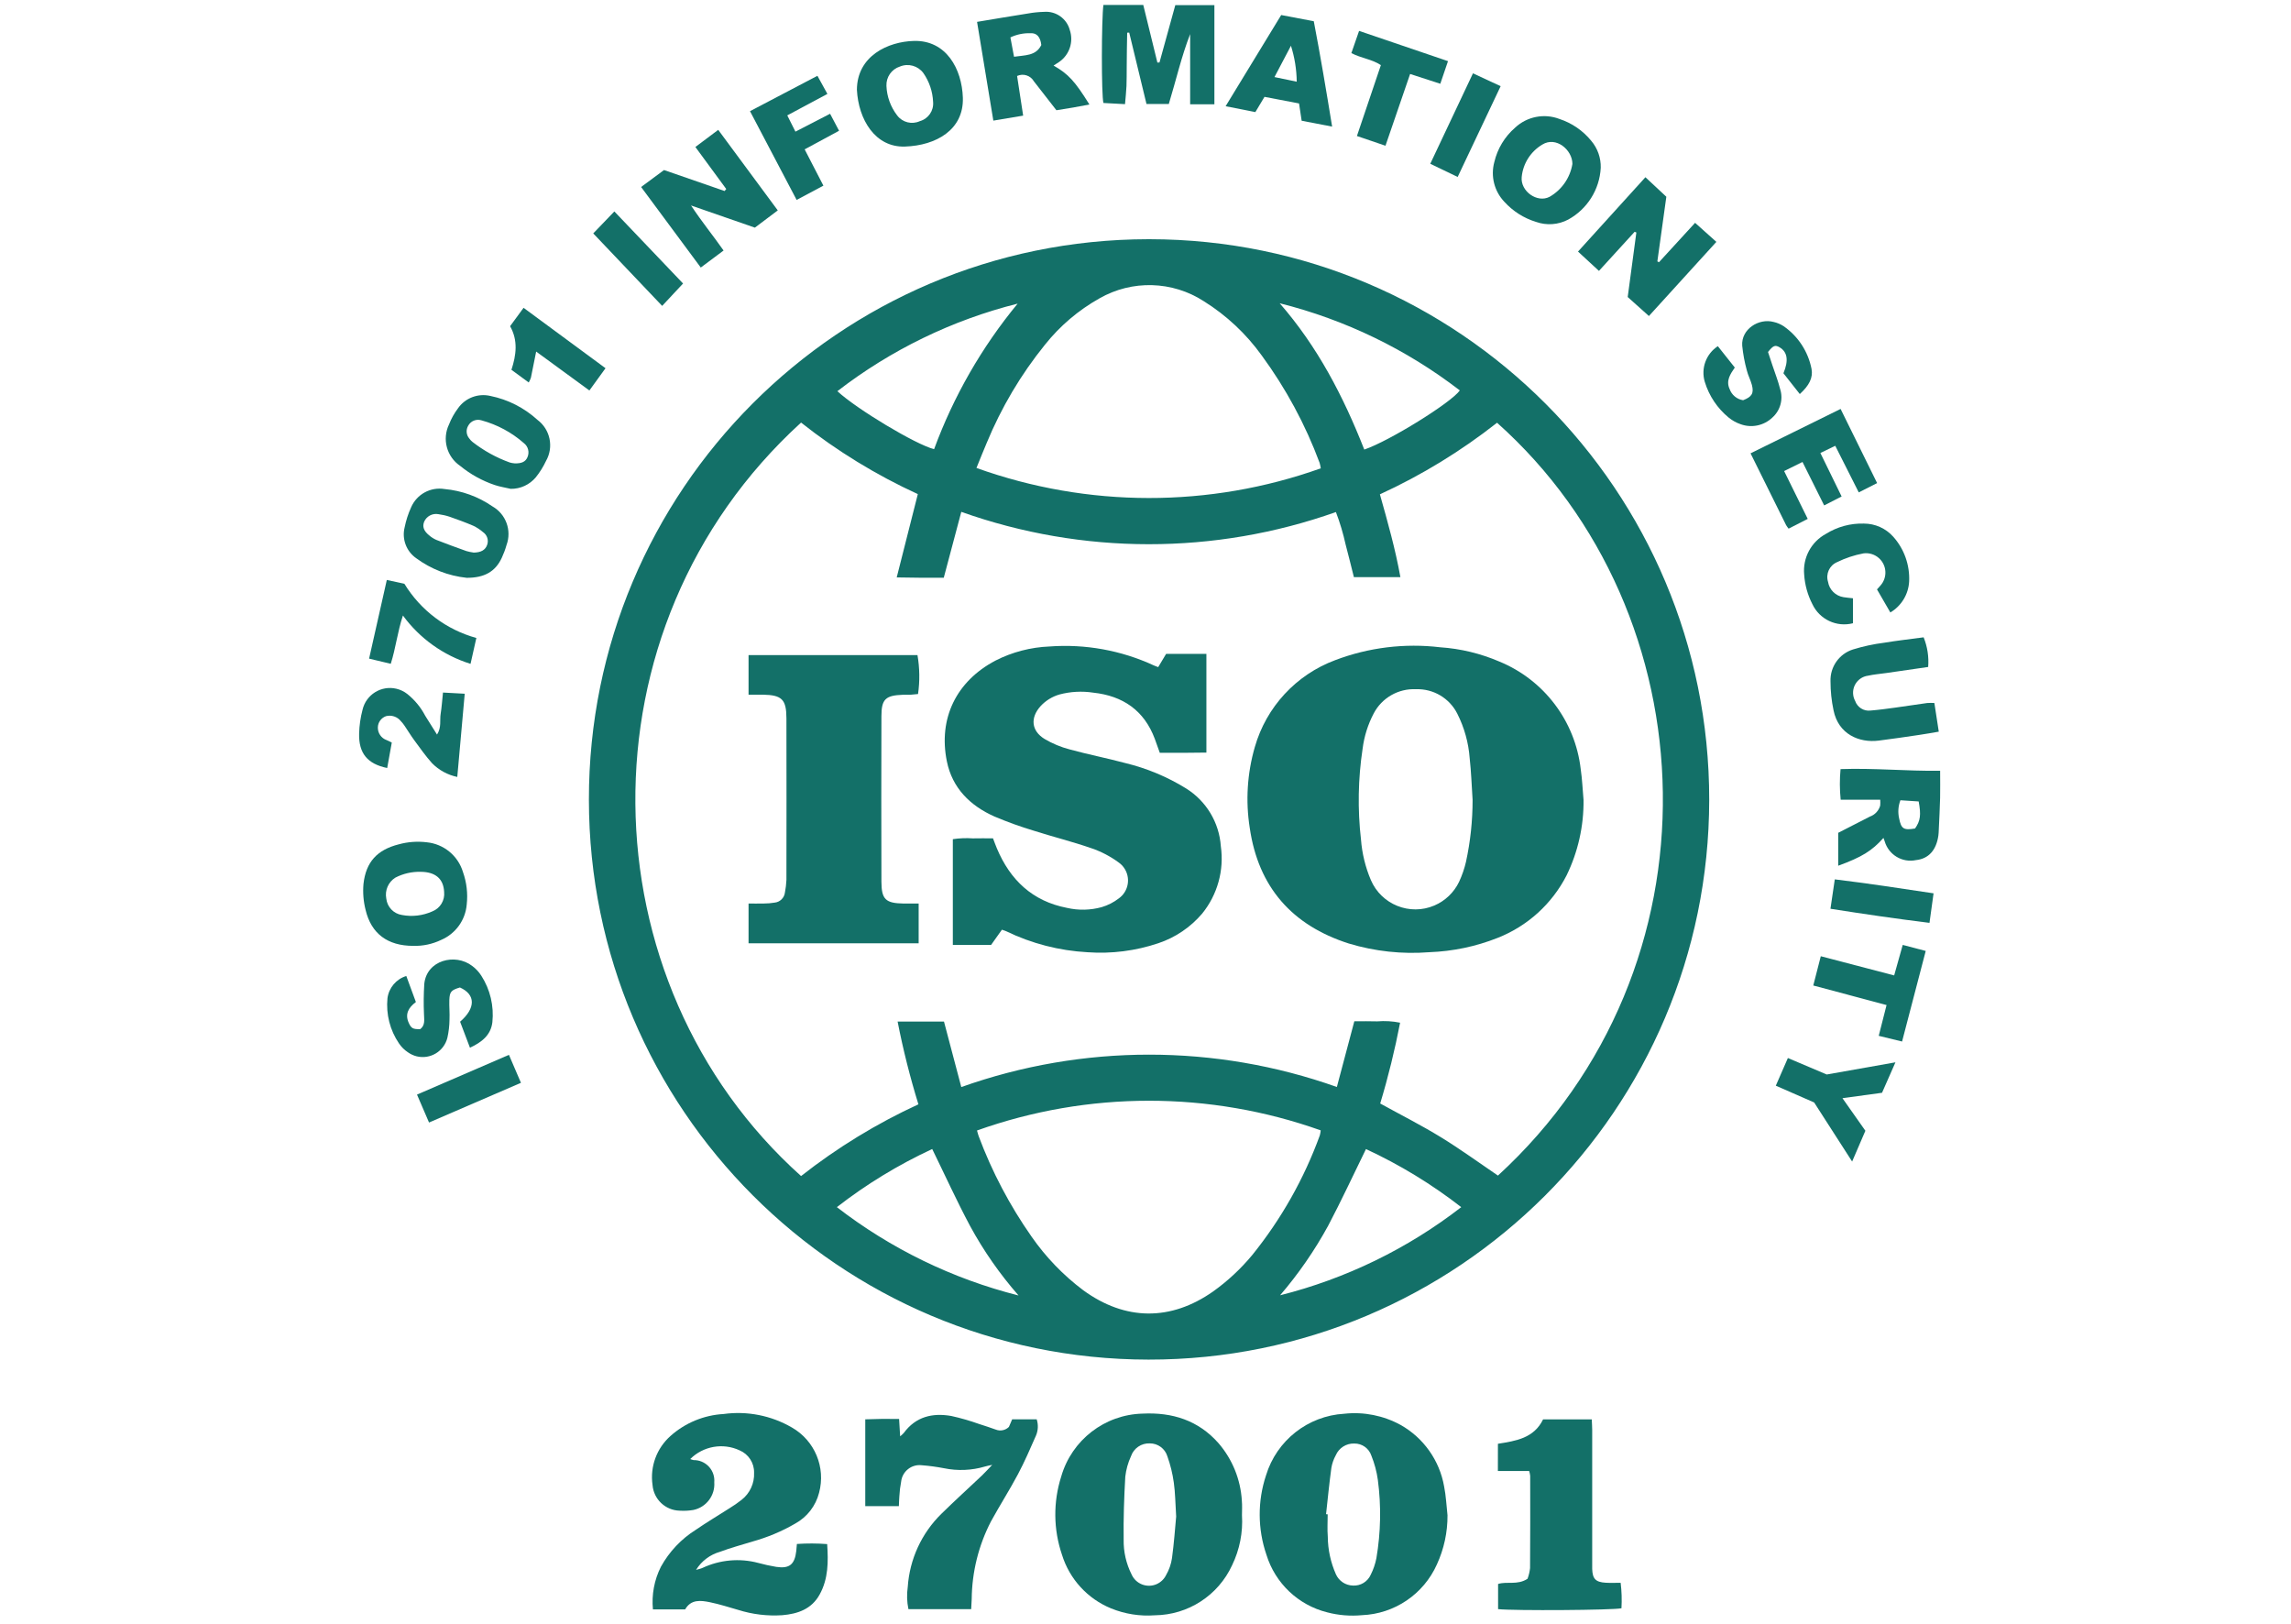 <svg width="182" height="129" viewBox="0 0 182 129" fill="none" xmlns="http://www.w3.org/2000/svg">
<g clip-path="url(#clip0_4009_25897)">
<path d="M91.326 19.001C115.902 19.024 135.806 38.966 135.782 63.543C135.759 88.12 115.817 108.023 91.24 108C66.694 107.977 46.801 88.081 46.783 63.533C46.76 38.961 66.658 19.024 91.23 19.001C91.261 19.001 91.292 19.001 91.326 19.001ZM76.366 86.35C86.014 82.92 96.551 82.918 106.202 86.344L107.589 81.126C108.229 81.126 108.815 81.111 109.406 81.132C110.015 81.082 110.627 81.116 111.226 81.238C110.809 83.402 110.282 85.546 109.645 87.656C111.288 88.563 112.921 89.385 114.474 90.339C116.027 91.29 117.497 92.364 118.998 93.382C137.039 76.849 135.914 48.729 118.928 33.58C116.061 35.835 112.937 37.745 109.621 39.267C110.251 41.499 110.853 43.638 111.249 45.843H107.555C107.33 44.954 107.125 44.104 106.9 43.262C106.705 42.38 106.449 41.517 106.127 40.675C96.5 44.086 85.991 44.081 76.366 40.659L74.974 45.893C74.333 45.893 73.742 45.895 73.154 45.893C72.553 45.888 71.951 45.877 71.236 45.867L72.913 39.249C69.605 37.732 66.492 35.827 63.638 33.567C45.71 49.916 46.464 78.034 63.638 93.419C66.513 91.161 69.641 89.248 72.96 87.721C72.293 85.562 71.741 83.366 71.308 81.15H74.992L76.366 86.35ZM104.924 37.201C104.904 37.056 104.872 36.913 104.834 36.771C103.703 33.725 102.153 30.853 100.232 28.235C98.996 26.516 97.435 25.054 95.639 23.931C93.132 22.306 89.931 22.218 87.339 23.703C85.672 24.639 84.202 25.889 83.012 27.384C81.099 29.748 79.541 32.38 78.382 35.192C78.11 35.822 77.862 36.462 77.571 37.172C86.413 40.345 96.08 40.356 104.924 37.201ZM77.615 89.8C77.677 90.013 77.703 90.137 77.747 90.251C78.802 93.076 80.213 95.754 81.944 98.225C83.077 99.855 84.464 101.296 86.053 102.489C89.389 104.923 93.008 104.954 96.378 102.582C97.531 101.758 98.573 100.786 99.478 99.695C101.78 96.846 103.595 93.634 104.847 90.191C104.883 90.059 104.906 89.924 104.919 89.79C96.087 86.648 86.444 86.653 77.615 89.8ZM101.692 102.891C106.92 101.574 111.822 99.192 116.084 95.889C113.743 94.069 111.203 92.522 108.515 91.275C107.493 93.356 106.555 95.386 105.513 97.361C104.437 99.332 103.156 101.185 101.692 102.891ZM80.915 102.906C79.438 101.221 78.149 99.376 77.076 97.406C76.013 95.415 75.077 93.359 74.056 91.272C71.365 92.522 68.822 94.069 66.482 95.889C70.759 99.194 75.671 101.584 80.915 102.906ZM108.38 35.711C110.347 35.047 115.283 31.988 115.97 31.013C111.726 27.747 106.856 25.391 101.661 24.09C104.66 27.524 106.716 31.477 108.38 35.711ZM80.843 24.118C75.642 25.424 70.766 27.794 66.523 31.073C68.047 32.491 72.765 35.322 74.206 35.679C75.751 31.48 77.994 27.571 80.843 24.118Z" fill="#137068"/>
<path d="M114.992 120.364C115 121.712 114.712 123.044 114.149 124.27C113.089 126.637 110.782 128.198 108.193 128.301C107.267 128.387 106.334 128.312 105.437 128.076C103.135 127.503 101.302 125.764 100.605 123.495C99.905 121.455 99.895 119.242 100.574 117.196C101.416 114.423 103.897 112.468 106.79 112.3C108.338 112.131 109.901 112.442 111.267 113.189C113.092 114.218 114.359 116.009 114.722 118.072C114.873 118.822 114.906 119.599 114.992 120.364ZM105.344 120.278L105.473 120.289C105.473 120.88 105.434 121.473 105.481 122.062C105.489 123.094 105.709 124.11 106.127 125.053C106.365 125.585 106.889 125.932 107.469 125.948C108.081 125.989 108.654 125.639 108.898 125.077C109.105 124.664 109.255 124.226 109.343 123.773C109.693 121.717 109.732 119.62 109.458 117.554C109.367 116.896 109.193 116.247 108.944 115.631C108.752 115.047 108.203 114.656 107.589 114.666C106.951 114.643 106.368 115.014 106.116 115.597C105.942 115.913 105.823 116.255 105.764 116.61C105.598 117.831 105.478 119.055 105.344 120.278Z" fill="#137068"/>
<path d="M98.664 120.357C98.75 121.725 98.48 123.091 97.884 124.325C96.78 126.733 94.382 128.284 91.735 128.31C90.551 128.398 89.361 128.208 88.259 127.76C86.393 126.993 84.967 125.435 84.368 123.509C83.679 121.495 83.658 119.312 84.306 117.282C85.141 114.387 87.756 112.367 90.768 112.29C93.125 112.173 95.193 112.818 96.8 114.638C97.902 115.916 98.553 117.518 98.654 119.203C98.69 119.582 98.664 119.97 98.664 120.357ZM93.438 120.497C93.368 119.408 93.366 118.578 93.249 117.77C93.151 117.059 92.98 116.359 92.739 115.685C92.554 115.068 91.981 114.649 91.339 114.654C90.67 114.625 90.061 115.043 89.846 115.678C89.61 116.191 89.457 116.74 89.394 117.3C89.299 118.965 89.242 120.637 89.265 122.303C89.247 123.26 89.465 124.209 89.895 125.064C90.232 125.826 91.124 126.171 91.888 125.834C92.207 125.691 92.469 125.445 92.627 125.131C92.873 124.709 93.037 124.245 93.106 123.76C93.265 122.589 93.348 121.412 93.433 120.497H93.438Z" fill="#137068"/>
<path d="M54.832 115.899C54.918 115.935 55.008 115.961 55.099 115.982C55.996 115.969 56.735 116.687 56.748 117.584C56.748 117.638 56.748 117.693 56.743 117.745C56.818 118.795 56.102 119.736 55.073 119.945C54.718 120.005 54.355 120.023 53.995 120C52.859 119.974 51.929 119.093 51.838 117.96C51.628 116.5 52.167 115.036 53.272 114.059C54.438 113.022 55.921 112.41 57.479 112.322C59.358 112.063 61.271 112.441 62.912 113.395C64.724 114.432 65.611 116.56 65.069 118.577C64.804 119.616 64.123 120.5 63.184 121.019C62.114 121.641 60.968 122.12 59.776 122.452C58.915 122.717 58.041 122.95 57.199 123.266C56.408 123.489 55.729 124.002 55.296 124.702C55.465 124.661 55.63 124.612 55.794 124.552C57.181 123.899 58.754 123.756 60.237 124.15C60.709 124.28 61.188 124.383 61.67 124.464C62.715 124.619 63.133 124.275 63.257 123.201C63.275 123.048 63.283 122.895 63.306 122.644C64.107 122.59 64.911 122.592 65.712 122.654C65.805 124.057 65.805 125.402 65.118 126.652C64.478 127.821 63.373 128.197 62.147 128.303C60.963 128.381 59.773 128.238 58.64 127.88C57.899 127.668 57.16 127.429 56.406 127.274C55.662 127.121 54.892 127.025 54.428 127.844H51.869C51.758 126.678 51.975 125.501 52.504 124.453C53.168 123.251 54.127 122.237 55.291 121.509C56.159 120.91 57.072 120.373 57.958 119.803C58.288 119.601 58.606 119.38 58.91 119.142C59.573 118.626 59.944 117.82 59.905 116.98C59.921 116.21 59.464 115.508 58.754 115.207C57.435 114.593 55.866 114.867 54.832 115.899Z" fill="#137068"/>
<path d="M71.426 112.713C71.457 113.208 71.48 113.602 71.509 114.095C71.61 114.014 71.709 113.924 71.797 113.828C72.751 112.524 74.083 112.218 75.571 112.477C76.323 112.643 77.064 112.858 77.79 113.117C78.231 113.252 78.669 113.405 79.104 113.558C79.464 113.703 79.874 113.618 80.149 113.346L80.408 112.744H82.357C82.495 113.169 82.474 113.628 82.298 114.038C81.844 115.072 81.396 116.111 80.867 117.107C80.19 118.377 79.413 119.595 78.721 120.858C77.735 122.766 77.214 124.876 77.194 127.022C77.183 127.274 77.168 127.525 77.152 127.821H72.167C72.046 127.242 72.027 126.646 72.113 126.06C72.261 123.852 73.217 121.775 74.804 120.23C75.851 119.201 76.94 118.216 78.005 117.208C78.243 116.98 78.464 116.734 78.824 116.36C78.518 116.43 78.389 116.446 78.267 116.487C77.201 116.806 76.074 116.853 74.985 116.627C74.404 116.516 73.819 116.435 73.23 116.391C72.421 116.293 71.688 116.868 71.589 117.677C71.589 117.685 71.587 117.693 71.587 117.698C71.514 118.076 71.467 118.457 71.447 118.844C71.423 119.092 71.423 119.347 71.408 119.637H68.738V112.744C69.181 112.734 69.609 112.718 70.037 112.71C70.467 112.71 70.907 112.713 71.426 112.713Z" fill="#137068"/>
<path d="M118.997 114.686C120.43 114.458 121.856 114.243 122.584 112.75H126.452C126.465 113.035 126.483 113.307 126.486 113.582C126.488 117.082 126.488 120.584 126.486 124.083C126.486 124.265 126.481 124.444 126.486 124.625C126.512 125.413 126.755 125.675 127.559 125.724C127.94 125.747 128.324 125.729 128.746 125.729C128.829 126.401 128.85 127.077 128.811 127.751C128.197 127.904 120.277 127.956 119.01 127.821V125.823C119.72 125.594 120.544 125.937 121.348 125.41C121.452 125.136 121.519 124.851 121.55 124.56C121.571 122.116 121.563 119.669 121.56 117.224C121.545 117.097 121.519 116.973 121.48 116.851H118.994L118.997 114.686Z" fill="#137068"/>
<path d="M90.809 0.336L91.944 4.968L92.11 4.966L93.367 0.409H96.473V8.284H94.547V2.708C93.847 4.509 93.424 6.386 92.852 8.258H91.078L89.707 2.591L89.544 2.596C89.536 3.055 89.526 3.514 89.52 3.973C89.515 4.432 89.513 4.901 89.507 5.365C89.502 5.855 89.51 6.345 89.489 6.835C89.469 7.291 89.417 7.747 89.373 8.273L87.659 8.18C87.491 7.618 87.496 1.523 87.662 0.336H90.809Z" fill="#137068"/>
<path d="M130.992 25.103L129.307 23.594L129.994 18.469L129.859 18.412L127.023 21.518L125.359 19.983L130.714 14.078L132.376 15.628L131.663 20.761L131.79 20.831L134.66 17.7L136.35 19.213L130.992 25.103Z" fill="#137068"/>
<path d="M57.694 15.015L55.242 11.676L57.057 10.315L61.787 16.713L59.968 18.082L54.897 16.322C55.763 17.631 56.647 18.709 57.482 19.899L55.67 21.252L50.931 14.854L52.751 13.507L57.562 15.173L57.694 15.015Z" fill="#137068"/>
<path d="M149.625 66.558C148.717 67.582 147.906 68.085 146.029 68.769V66.154L148.552 64.863C148.946 64.723 149.249 64.399 149.365 63.994C149.378 63.839 149.381 63.683 149.368 63.525H146.226C146.143 62.716 146.141 61.902 146.216 61.094C148.868 61 151.47 61.26 154.127 61.226C154.127 62.004 154.14 62.693 154.125 63.383C154.104 64.233 154.057 65.081 154.019 65.928C154.011 66.081 154.008 66.237 153.985 66.39C153.816 67.546 153.199 68.217 152.212 68.321C151.123 68.552 150.042 67.906 149.726 66.841C149.697 66.755 149.666 66.664 149.625 66.558ZM152.134 65.811C152.562 65.192 152.621 64.741 152.422 63.663L150.97 63.567C150.796 64.028 150.76 64.528 150.869 65.01C151.032 65.837 151.227 65.967 152.134 65.811Z" fill="#137068"/>
<path d="M77.619 1.737C79.021 1.504 80.333 1.281 81.65 1.074C82.08 0.996 82.515 0.952 82.951 0.941C83.889 0.869 84.745 1.478 84.986 2.385C85.302 3.321 84.96 4.353 84.148 4.915C84.008 5.014 83.863 5.102 83.697 5.208C84.869 5.877 85.388 6.442 86.544 8.301C86.1 8.384 85.683 8.467 85.263 8.539C84.833 8.614 84.403 8.679 83.923 8.757C83.329 7.995 82.728 7.228 82.132 6.458C81.865 5.994 81.287 5.81 80.799 6.035L81.281 9.185L78.912 9.581L77.619 1.737ZM82.723 3.575C82.65 2.943 82.368 2.606 81.862 2.639C81.313 2.621 80.766 2.735 80.268 2.971L80.556 4.508C81.434 4.374 82.292 4.454 82.723 3.575Z" fill="#137068"/>
<path d="M68.074 7.132C68.087 4.436 70.552 3.303 72.611 3.251C75.174 3.187 76.419 5.478 76.491 7.767C76.569 10.307 74.368 11.559 71.893 11.642C69.523 11.723 68.194 9.488 68.074 7.132ZM74.127 8.101C74.093 7.277 73.824 6.479 73.352 5.802C72.922 5.224 72.157 5.011 71.491 5.286C70.827 5.496 70.389 6.126 70.42 6.821C70.454 7.674 70.752 8.495 71.273 9.169C71.693 9.727 72.442 9.913 73.075 9.623C73.746 9.434 74.187 8.796 74.127 8.101Z" fill="#137068"/>
<path d="M127.165 13.328C127.074 15.057 126.094 16.615 124.575 17.445C123.787 17.86 122.861 17.924 122.024 17.626C121.057 17.331 120.189 16.779 119.51 16.032C118.709 15.192 118.405 13.995 118.711 12.872C118.96 11.809 119.538 10.855 120.363 10.14C121.311 9.253 122.683 8.986 123.893 9.453C124.878 9.777 125.749 10.376 126.405 11.179C126.916 11.778 127.185 12.543 127.165 13.328ZM124.914 13.023C124.914 11.903 123.613 10.806 122.524 11.483C121.599 12.032 120.99 12.989 120.886 14.059C120.772 15.19 122.123 16.151 123.102 15.633C124.067 15.081 124.733 14.122 124.914 13.023Z" fill="#137068"/>
<path d="M32.825 75.134C30.791 75.134 29.489 74.162 29.043 72.277C28.872 71.606 28.815 70.911 28.875 70.219C29.069 68.464 29.969 67.499 31.685 67.067C32.406 66.87 33.157 66.815 33.899 66.906C35.247 67.038 36.382 67.966 36.776 69.262C37.072 70.092 37.175 70.976 37.077 71.852C36.973 73.091 36.193 74.169 35.052 74.659C34.358 74.994 33.595 75.157 32.825 75.134ZM33.419 69.252C32.722 69.234 32.03 69.392 31.41 69.713C30.848 70.063 30.56 70.727 30.687 71.377C30.757 72.044 31.268 72.58 31.929 72.681C32.745 72.837 33.588 72.736 34.345 72.396C34.967 72.153 35.35 71.523 35.283 70.856C35.236 69.812 34.596 69.257 33.419 69.252Z" fill="#137068"/>
<path d="M154.019 58.12C153.451 58.216 152.954 58.307 152.453 58.379C151.385 58.535 150.315 58.698 149.244 58.83C147.699 59.025 146.043 58.328 145.659 56.422C145.498 55.668 145.418 54.901 145.418 54.131C145.374 52.977 146.105 51.935 147.207 51.588C148.015 51.339 148.845 51.16 149.685 51.054C150.724 50.883 151.771 50.766 152.816 50.626C153.117 51.373 153.241 52.179 153.176 52.98C152.077 53.14 150.963 53.299 149.845 53.462C149.361 53.532 148.871 53.568 148.396 53.674C147.65 53.773 147.124 54.457 147.222 55.204C147.243 55.37 147.295 55.528 147.375 55.676C147.549 56.184 148.054 56.505 148.588 56.443C149.254 56.389 149.915 56.298 150.579 56.207C151.419 56.093 152.259 55.958 153.099 55.844C153.288 55.831 153.477 55.831 153.669 55.842L154.019 58.12Z" fill="#137068"/>
<path d="M144.914 40.147L143.193 36.697L141.733 37.417L143.608 41.218L142.088 41.993C142.016 41.904 141.951 41.809 141.891 41.713C140.963 39.844 140.041 37.975 139.066 36.01L146.22 32.484L149.121 38.374L147.662 39.113L145.795 35.411L144.613 35.984L146.301 39.437L144.914 40.147Z" fill="#137068"/>
<path d="M142.979 31.301L141.678 29.65C142.105 28.628 141.996 27.952 141.369 27.586C141.022 27.384 140.866 27.441 140.454 27.96L140.799 29.004C141.009 29.639 141.258 30.264 141.418 30.91C141.678 31.721 141.431 32.608 140.794 33.173C140.122 33.813 139.145 34.015 138.274 33.696C137.934 33.58 137.618 33.403 137.338 33.178C136.434 32.439 135.77 31.449 135.43 30.331C135.109 29.264 135.531 28.11 136.467 27.498L137.815 29.196C137.455 29.717 137.1 30.243 137.4 30.897C137.566 31.371 137.979 31.716 138.476 31.791C139.168 31.524 139.345 31.244 139.174 30.583C139.07 30.186 138.865 29.816 138.769 29.419C138.593 28.779 138.471 28.123 138.404 27.462C138.31 26.145 139.723 25.256 140.903 25.575C141.18 25.637 141.442 25.748 141.68 25.901C142.839 26.7 143.64 27.921 143.91 29.302C144.042 29.995 143.731 30.617 142.979 31.301Z" fill="#137068"/>
<path d="M32.277 77.528L33.039 79.596C32.461 80.029 32.147 80.545 32.476 81.263C32.668 81.683 32.811 81.766 33.386 81.748C33.801 81.429 33.687 80.978 33.682 80.545C33.645 79.752 33.656 78.956 33.705 78.165C33.886 76.27 36.157 75.692 37.51 76.727C37.801 76.942 38.047 77.209 38.241 77.512C38.941 78.606 39.25 79.907 39.115 81.201C38.99 82.227 38.278 82.785 37.334 83.225L36.551 81.159C37.803 80.078 37.788 78.995 36.538 78.44C35.851 78.642 35.719 78.777 35.696 79.43C35.678 79.944 35.732 80.462 35.709 80.975C35.704 81.463 35.649 81.95 35.543 82.427C35.278 83.508 34.19 84.171 33.106 83.91C32.855 83.847 32.619 83.739 32.406 83.588C32.126 83.404 31.888 83.166 31.699 82.888C30.98 81.836 30.657 80.563 30.781 79.293C30.892 78.463 31.476 77.771 32.277 77.528Z" fill="#137068"/>
<path d="M105.826 10.057L103.405 9.591C103.327 9.082 103.265 8.66 103.198 8.217L100.453 7.693L99.727 8.904L97.365 8.437L101.78 1.194L104.369 1.687C104.896 4.432 105.357 7.177 105.826 10.057ZM103.014 6.49C103.003 5.521 102.848 4.559 102.555 3.634L101.246 6.122L103.014 6.49Z" fill="#137068"/>
<path d="M40.575 38.831C40.153 38.732 39.72 38.667 39.308 38.53C38.307 38.193 37.374 37.677 36.557 37.008C35.487 36.283 35.108 34.88 35.671 33.714C35.847 33.26 36.086 32.83 36.379 32.441C36.954 31.611 37.981 31.22 38.963 31.453C40.358 31.738 41.646 32.394 42.698 33.353C43.715 34.116 44.005 35.513 43.375 36.617C43.157 37.081 42.885 37.517 42.564 37.916C42.071 38.504 41.343 38.841 40.575 38.831ZM40.876 36.806C41.444 36.827 41.755 36.674 41.903 36.316C42.076 35.922 41.96 35.461 41.617 35.199C40.651 34.349 39.502 33.732 38.258 33.392C37.846 33.258 37.397 33.436 37.193 33.82C37.003 34.142 37.037 34.546 37.278 34.828C37.351 34.935 37.439 35.028 37.54 35.108C38.432 35.803 39.43 36.353 40.492 36.736C40.617 36.773 40.746 36.796 40.876 36.806Z" fill="#137068"/>
<path d="M147.201 47.524V49.507C145.902 49.841 144.552 49.206 143.979 47.993C143.6 47.259 143.377 46.453 143.325 45.629C143.206 44.304 143.885 43.039 145.055 42.407C145.957 41.844 147.006 41.559 148.072 41.59C148.961 41.59 149.809 41.969 150.4 42.632C151.271 43.604 151.724 44.88 151.665 46.184C151.613 47.205 151.05 48.13 150.172 48.651L149.111 46.819C149.21 46.707 149.298 46.617 149.378 46.521C149.951 45.891 149.905 44.919 149.277 44.346C148.943 44.04 148.489 43.897 148.038 43.957C147.307 44.094 146.599 44.33 145.931 44.657C145.332 44.919 145.026 45.587 145.22 46.212C145.322 46.845 145.819 47.337 146.452 47.436C146.672 47.477 146.903 47.487 147.201 47.524Z" fill="#137068"/>
<path d="M37.072 45.898C35.623 45.745 34.243 45.208 33.069 44.345C32.281 43.798 31.913 42.823 32.144 41.892C32.255 41.34 32.429 40.804 32.662 40.293C33.111 39.259 34.205 38.663 35.317 38.847C36.68 38.971 37.989 39.445 39.117 40.223C40.195 40.835 40.669 42.139 40.237 43.3C40.141 43.645 40.014 43.984 39.863 44.308C39.355 45.41 38.469 45.905 37.072 45.898ZM37.603 43.896C38.225 43.891 38.554 43.684 38.697 43.29C38.839 42.914 38.702 42.489 38.368 42.266C38.134 42.064 37.875 41.895 37.598 41.763C36.986 41.501 36.356 41.27 35.726 41.05C35.433 40.952 35.133 40.884 34.827 40.843C34.355 40.755 33.883 41.006 33.694 41.447C33.544 41.828 33.657 42.17 34.083 42.517C34.256 42.67 34.453 42.795 34.666 42.888C35.454 43.196 36.247 43.489 37.046 43.772C37.23 43.826 37.419 43.865 37.611 43.891L37.603 43.896Z" fill="#137068"/>
<path d="M31.124 58.986L30.759 61.006C29.19 60.684 28.491 59.837 28.529 58.276C28.545 57.633 28.636 56.995 28.802 56.373C29.084 55.173 30.287 54.427 31.487 54.709C31.808 54.784 32.109 54.929 32.366 55.134C32.949 55.603 33.429 56.187 33.776 56.85C34.074 57.325 34.372 57.799 34.717 58.351C35.09 57.771 34.922 57.218 35.005 56.71C35.09 56.182 35.124 55.645 35.191 55.013L36.918 55.106C36.716 57.346 36.524 59.489 36.327 61.716C35.565 61.558 34.867 61.177 34.32 60.622C33.807 60.049 33.361 59.414 32.905 58.794C32.63 58.421 32.392 58.022 32.133 57.641C32.047 57.514 31.948 57.392 31.842 57.281C31.562 56.928 31.098 56.775 30.663 56.889C30.287 57.024 30.03 57.371 30.017 57.771C30.002 58.224 30.282 58.636 30.709 58.787C30.826 58.833 30.938 58.893 31.124 58.986Z" fill="#137068"/>
<path d="M65.943 9.036L66.656 10.387L63.923 11.864L65.412 14.747L63.286 15.882L59.581 8.831L64.937 6.021L65.73 7.46L62.542 9.166L63.19 10.457L65.943 9.036Z" fill="#137068"/>
<path d="M144.119 87.574L141.073 86.241L142.032 84.043L145.117 85.352L150.576 84.385L149.511 86.804L146.367 87.234L148.189 89.821L147.136 92.266L144.119 87.574Z" fill="#137068"/>
<path d="M110.064 11.576L107.796 10.804L109.699 5.173C108.989 4.699 108.138 4.629 107.355 4.217L107.967 2.454L115.031 4.857L114.419 6.654L112.021 5.876L110.064 11.576Z" fill="#137068"/>
<path d="M144.646 75.958L150.475 77.482L151.155 75.059L152.982 75.538L151.103 82.732L149.249 82.281L149.871 79.836L144.049 78.283L144.646 75.958Z" fill="#137068"/>
<path d="M31.043 52.728L29.321 52.318L30.729 46.068L32.126 46.374C33.414 48.482 35.46 50.022 37.842 50.677L37.38 52.733C35.226 52.062 33.344 50.716 32.009 48.894C31.574 50.2 31.447 51.45 31.043 52.728Z" fill="#137068"/>
<path d="M42.594 27.927C42.441 28.695 42.314 29.348 42.177 29.998C42.133 30.131 42.073 30.26 42.003 30.382L40.629 29.376C41.01 28.207 41.168 27.049 40.523 25.911L41.593 24.451L48.103 29.249L46.822 31.017L42.594 27.927Z" fill="#137068"/>
<path d="M54.264 22.52L52.603 24.298L47.128 18.541L48.805 16.796L54.264 22.52Z" fill="#137068"/>
<path d="M115.799 14.057L113.622 13.01L117.015 5.824L119.213 6.846L115.799 14.057Z" fill="#137068"/>
<path d="M40.431 83.791L41.385 86.013L34.083 89.167L33.127 86.948L40.431 83.791Z" fill="#137068"/>
<path d="M145.414 72.187L145.758 69.852C148.382 70.168 150.948 70.562 153.605 70.961L153.281 73.307C150.629 72.98 148.052 72.602 145.414 72.187Z" fill="#137068"/>
<path d="M125.798 63.544C125.822 65.615 125.36 67.665 124.456 69.527C123.294 71.8 121.342 73.571 118.965 74.504C117.239 75.188 115.409 75.569 113.553 75.637C111.391 75.808 109.216 75.572 107.142 74.945C102.655 73.506 99.967 70.481 99.282 65.768C98.943 63.622 99.08 61.429 99.684 59.342C100.594 56.159 102.961 53.6 106.064 52.441C108.723 51.43 111.59 51.078 114.416 51.417C116.039 51.526 117.63 51.913 119.123 52.555C122.662 54.015 125.132 57.281 125.573 61.084C125.692 61.898 125.726 62.725 125.798 63.544ZM116.985 63.544C116.912 62.442 116.876 61.333 116.754 60.236C116.663 59 116.329 57.797 115.769 56.69C115.149 55.459 113.869 54.699 112.492 54.748C111.09 54.678 109.773 55.433 109.125 56.68C108.669 57.548 108.373 58.489 108.249 59.461C107.886 61.856 107.842 64.288 108.119 66.694C108.205 67.798 108.469 68.884 108.902 69.903C109.737 71.855 112 72.762 113.952 71.927C114.81 71.559 115.505 70.893 115.909 70.053C116.147 69.54 116.334 69.006 116.461 68.454C116.811 66.839 116.985 65.195 116.985 63.544Z" fill="#137068"/>
<path d="M92.136 59.799C91.983 59.376 91.867 59.037 91.742 58.7C90.897 56.429 89.197 55.273 86.848 55.021C85.954 54.884 85.039 54.933 84.165 55.166C83.592 55.332 83.076 55.649 82.669 56.087C81.832 57.012 81.923 58.054 82.986 58.702C83.605 59.068 84.274 59.345 84.969 59.527C86.431 59.928 87.927 60.219 89.394 60.613C91.1 61.025 92.727 61.704 94.221 62.627C95.825 63.625 96.854 65.333 96.984 67.218C97.256 69.131 96.719 71.07 95.501 72.571C94.576 73.657 93.373 74.471 92.02 74.924C90.21 75.534 88.295 75.777 86.389 75.64C84.147 75.518 81.951 74.95 79.93 73.971C79.841 73.929 79.743 73.903 79.593 73.851L78.732 75.062H75.694V66.66C76.218 66.58 76.751 66.559 77.28 66.596C77.794 66.583 78.307 66.593 78.885 66.593C78.991 66.87 79.085 67.13 79.191 67.384C80.248 69.903 82.024 71.591 84.764 72.117C85.674 72.327 86.62 72.306 87.52 72.058C88.012 71.912 88.471 71.679 88.878 71.365C89.663 70.805 89.847 69.714 89.29 68.929C89.176 68.768 89.036 68.628 88.875 68.514C88.214 68.026 87.481 67.643 86.703 67.379C85.197 66.855 83.644 66.471 82.125 65.986C81.065 65.668 80.023 65.292 79.004 64.861C77.068 64.001 75.65 62.601 75.219 60.473C74.532 57.074 75.961 54.119 79.077 52.476C80.412 51.794 81.882 51.413 83.377 51.353C86.216 51.143 89.065 51.659 91.649 52.852C91.742 52.896 91.841 52.927 92.009 52.992L92.639 51.939H95.838V59.781C95.245 59.786 94.638 59.796 94.034 59.799C93.412 59.801 92.795 59.799 92.136 59.799Z" fill="#137068"/>
<path d="M72.979 71.772V74.932H59.466V71.772C59.883 71.772 60.29 71.779 60.692 71.769C60.974 71.769 61.257 71.746 61.537 71.699C61.965 71.658 62.307 71.321 62.356 70.893C62.418 70.564 62.46 70.232 62.475 69.9C62.483 65.623 62.483 61.343 62.475 57.066C62.473 55.552 62.112 55.207 60.599 55.181C60.241 55.176 59.881 55.181 59.466 55.181V52.037H72.886C73.062 53.058 73.078 54.103 72.93 55.13C72.743 55.148 72.546 55.171 72.347 55.184C72.147 55.197 71.934 55.184 71.727 55.189C70.348 55.239 70.021 55.534 70.021 56.895C70.008 61.276 70.008 65.657 70.021 70.037C70.027 71.442 70.356 71.746 71.769 71.772C72.152 71.777 72.533 71.772 72.979 71.772Z" fill="#137068"/>
</g>
<defs>
<clipPath id="clip0_4009_25897">
<rect width="181.027" height="128" fill="white" transform="translate(0.745 0.391)"/>
</clipPath>
</defs>
</svg>
